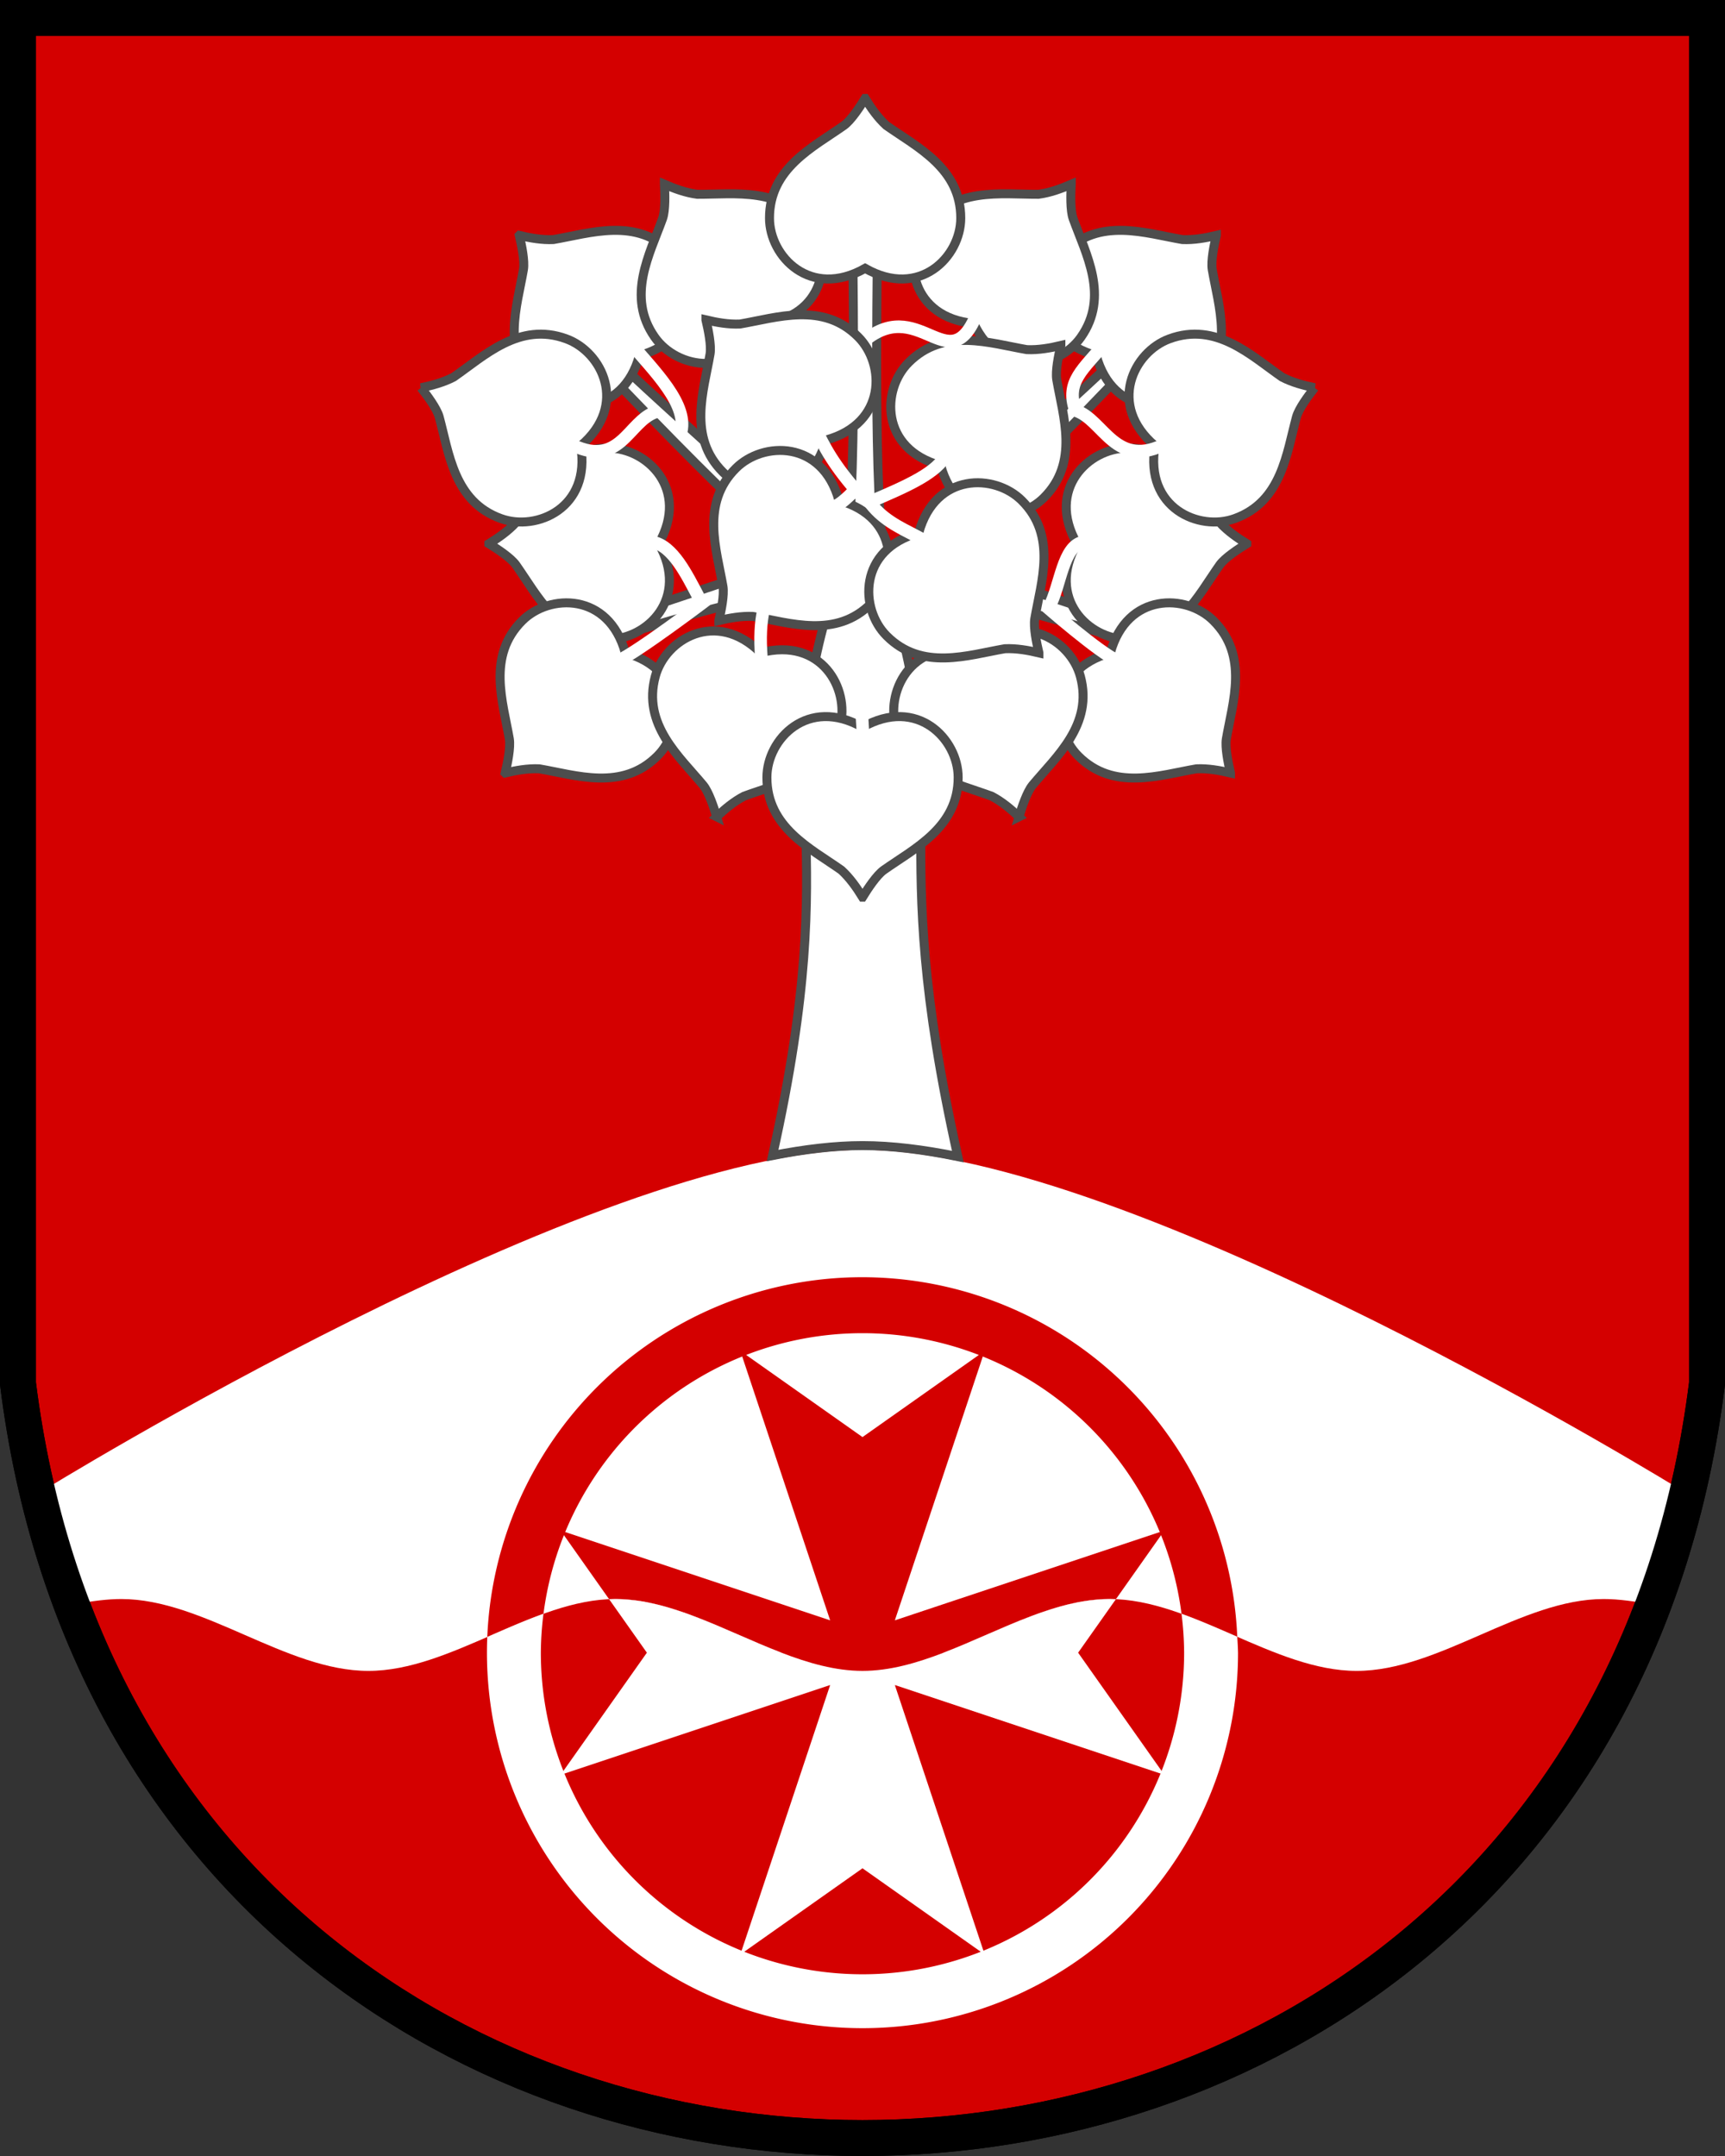 <?xml version="1.0" encoding="UTF-8"?>
<svg width="480" height="600" version="1.1" xmlns="http://www.w3.org/2000/svg">
 <rect width="100%" height="100%" fill="#333333" stroke="none"/>
 <path d="m5 5v380c35 280 435 280 470 0v-380z" fill="#d40000" stroke="#000" stroke-width="10"/>
 <path d="m240 320c-74.779 0-228.34 95-228.34 95 2.61 10.993 5.81 21.447 9.527 31.393 4.588-0.869 8.873-1.393 12.561-1.393 22.917 0 45.833 20 68.75 20s45.833-20 68.75-20 45.833 20 68.75 20 45.833-20 68.75-20 45.833 20 68.75 20 45.833-20 68.75-20c4.053 0 8.829 0.634 13.936 1.664 3.408-10.066 6.155-20.619 8.152-31.664 0 0-153.56-95-228.34-95z" fill="#fff"/>
 <g>
  <path d="m237.3 67.301c0 12.177 1.434 84.355-3.231 92.435-12.337-15.398-53.214-49.31-71.367-68.1l0.492 5.965c52.172 55.081 54.221 52.389 57.664 57.986l-43.155 14.375v5.35c21.237-6.194 32.887-9.871 54.397-11.271-18.714 58.58 3.296 66-17.12 157.53 8.989-1.765 17.419-2.76 25.022-2.76 8.03 0 16.972 1.101 26.53 3.057-20.562-91.81-0.484-99.176-19.22-157.83 21.511 1.401 35.197 5.078 56.434 11.271v-5.35l-43.157-14.375c3.444-5.597 5.492-2.905 57.664-57.986l0.494-5.965c-18.153 18.791-59.033 52.702-71.369 68.1-4.665-8.08-3.231-80.258-3.231-92.435h-3.424z" fill="#fff" stroke="#4d4d4d" stroke-width="2.5"/>
  <g fill="#fff" stroke="#4d4d4d" stroke-width="2.5">
   <path d="m144.5 65.517c0.653 2.73 1.539 7.075 1.155 9.471-1.762 10.275-6.267 23.099 3.595 32.911 7.523 7.523 24.028 7.928 28.682-8.95 16.877-4.654 16.473-21.158 8.95-28.682-9.812-9.863-22.636-5.357-32.911-3.595-3.215 0.143-6.468-0.444-9.47-1.156z"/>
   <path d="m136.03 151.31c2.392 1.469 6.091 3.914 7.514 5.881 6.02 8.511 11.902 20.766 25.814 20.729 10.64 0 22.597-11.384 13.953-26.61 8.643-15.225-3.313-26.61-13.953-26.61-13.912-0.036-19.794 12.218-25.814 20.729-2.172 2.374-4.887 4.26-7.514 5.88z"/>
   <path d="m140.57 215.11c0.653-2.73 1.539-7.075 1.155-9.471-1.762-10.275-6.267-23.099 3.595-32.911 7.523-7.523 24.028-7.928 28.682 8.95 16.877 4.654 16.473 21.158 8.95 28.682-9.812 9.863-22.636 5.357-32.911 3.595-3.215-0.143-6.468 0.444-9.47 1.156z"/>
   <path d="m117.15 107.9c1.745 2.198 4.385 5.761 5.049 8.096 2.746 10.057 4.082 23.583 17.167 28.309 9.998 3.639 25.127-2.969 22.213-20.233 13.329-11.351 5.988-26.139-4.011-29.778-13.06-4.792-22.779 4.711-31.347 10.65-2.854 1.488-6.048 2.331-9.072 2.956z"/>
   <path d="m184.88 51.288c0.169 2.801 0.287 7.234-0.507 9.528-3.519 9.813-10.183 21.659-2.174 33.035 6.103 8.716 22.287 11.98 29.801-3.833 17.43-1.653 19.897-17.977 13.794-26.693-7.95-11.417-21.361-9.206-31.787-9.256-3.191-0.418-6.291-1.56-9.127-2.782z"/>
   <path d="m199.42 227.31c-0.8-2.69-2.204-6.896-3.736-8.78-6.663-8.018-16.977-16.87-13.341-30.299 2.754-10.277 16.845-18.88 29.314-6.591 16.944-4.408 24.846 10.088 22.092 20.365-3.566 13.447-16.924 15.957-26.705 19.569-2.856 1.484-5.379 3.618-7.625 5.736z"/>
   <path d="m196.43 89.022c0.653 2.73 1.539 7.075 1.155 9.471-1.762 10.275-6.267 23.099 3.595 32.91 7.523 7.523 24.028 7.928 28.682-8.95 16.877-4.654 16.473-21.16 8.95-28.682-9.812-9.863-22.636-5.357-32.911-3.595-3.215 0.143-6.468-0.444-9.471-1.155z"/>
   <path d="m338.47 65.517c-0.653 2.73-1.539 7.075-1.155 9.471 1.762 10.275 6.267 23.099-3.595 32.911-7.523 7.523-24.028 7.928-28.682-8.95-16.877-4.654-16.473-21.158-8.95-28.682 9.812-9.863 22.636-5.357 32.91-3.595 3.215 0.143 6.467-0.443 9.472-1.156z"/>
   <path d="m346.94 151.31c-2.392 1.469-6.091 3.914-7.514 5.881-6.02 8.511-11.902 20.766-25.814 20.729-10.64 0-22.597-11.384-13.953-26.61-8.643-15.225 3.313-26.61 13.953-26.61 13.912-0.036 19.794 12.218 25.814 20.729 2.172 2.374 4.887 4.26 7.514 5.88z"/>
   <path d="m342.4 215.11c-0.653-2.73-1.539-7.075-1.155-9.471 1.762-10.275 6.267-23.099-3.595-32.911-7.523-7.523-24.028-7.928-28.682 8.95-16.877 4.654-16.473 21.158-8.95 28.682 9.812 9.863 22.636 5.357 32.911 3.595 3.215-0.143 6.468 0.444 9.471 1.156z"/>
   <path d="m365.82 107.9c-1.745 2.198-4.385 5.761-5.049 8.096-2.746 10.057-4.082 23.583-17.167 28.309-9.998 3.639-25.127-2.969-22.213-20.233-13.329-11.351-5.988-26.139 4.011-29.778 13.06-4.792 22.779 4.711 31.347 10.65 2.854 1.488 6.048 2.331 9.072 2.956z"/>
   <path d="m298.09 51.288c-0.169 2.801-0.287 7.234 0.507 9.528 3.519 9.813 10.183 21.659 2.174 33.035-6.103 8.716-22.287 11.98-29.801-3.833-17.43-1.653-19.897-17.977-13.794-26.693 7.95-11.417 21.361-9.206 31.787-9.256 3.191-0.418 6.291-1.56 9.127-2.782z"/>
   <path d="m283.55 227.31c0.8-2.69 2.204-6.896 3.736-8.78 6.663-8.018 16.977-16.87 13.341-30.299-2.754-10.277-16.845-18.88-29.314-6.591-16.944-4.408-24.846 10.088-22.092 20.365 3.566 13.447 16.924 15.957 26.705 19.569 2.856 1.484 5.379 3.618 7.625 5.736z"/>
   <path d="m295.2 96.146c-0.653 2.73-1.539 7.075-1.155 9.471 1.762 10.275 6.267 23.099-3.595 32.91-7.523 7.523-24.028 7.928-28.682-8.95-16.877-4.654-16.473-21.16-8.95-28.682 9.812-9.863 22.636-5.357 32.91-3.595 3.215 0.143 6.466-0.444 9.472-1.155z"/>
   <path d="m200.02 172.7c0.653-2.73 1.539-7.075 1.155-9.471-1.762-10.275-6.267-23.099 3.595-32.911 7.523-7.523 24.028-7.928 28.682 8.95 16.877 4.654 16.473 21.158 8.95 28.682-9.812 9.863-22.636 5.357-32.911 3.595-3.215-0.143-6.468 0.444-9.471 1.156z"/>
   <path d="m240.73 27.395c-1.469 2.392-3.914 6.091-5.881 7.514-8.511 6.02-20.766 11.902-20.729 25.814 0 10.64 11.384 22.597 26.61 13.953 15.225 8.643 26.61-3.313 26.61-13.953 0.036-13.912-12.218-19.794-20.729-25.814-2.374-2.172-4.26-4.887-5.88-7.514z"/>
   <path d="m240.01 249.67c1.469-2.392 3.914-6.091 5.881-7.514 8.511-6.02 20.766-11.902 20.729-25.814 0-10.64-11.384-22.597-26.61-13.953-15.225-8.643-26.61 3.313-26.61 13.953-0.036 13.912 12.218 19.794 20.729 25.814 2.374 2.172 4.26 4.887 5.88 7.514z"/>
   <path d="m289.09 181.69c-0.653-2.73-1.539-7.075-1.155-9.471 1.762-10.275 6.267-23.099-3.595-32.911-7.523-7.523-24.028-7.928-28.682 8.95-16.877 4.654-16.473 21.158-8.95 28.682 9.812 9.863 22.636 5.357 32.911 3.595 3.215-0.143 6.468 0.444 9.471 1.156z"/>
  </g>
  <path d="m240.32 207.28-1.272-21.631m33.34-99.761c-7.758 21.358-15.868-3.45-31.259 8.452m22.116 64.434c-1.143-10.347-14.407-9.04-21.681-19.563m-12.141 5.145c2.493-5.308 1.716-0.509 9.53-9.143m-12.22-16.388c2.493 5.308 5.225 10.766 13.039 19.401m23.667-12.023c-2.493 5.308-10.696 8.921-21.563 13.547m59.579 11.096c-5.728 0.989-6.305 12.083-9.493 18.072m15.513-73.427c-5.986 7.332-11.044 10.602-8.232 18.743m25.629 9.002c-14.514 7.837-17.687-6.524-25.629-9.002m11.848 69.713c-5.241-2.253-20.266-15.438-20.266-15.438m-109.31-17.663c5.728 0.989 9.628 9.2 12.815 15.188m17.565 17.445c-1.028-12.518 1.394-15.836 2.75-21.997m-39.142-65.991c5.986 7.332 16.63 17.264 13.817 25.406m-31.215 2.339c14.514 7.837 16.542-6.143 24.484-8.62m-10.705 69.333c5.241-2.253 24.657-16.965 24.657-16.965" fill="none" stroke="#fff" stroke-width="3.5"/>
 </g>
 <path d="m206 375.93 25 75-75-25 13.492 19.115c0.586-0.025 1.172-0.047 1.758-0.047 15.391 0 30.781 9.007 46.172 14.932l22.578 16 22.578-16c15.391-5.925 30.781-14.932 46.172-14.932 0.586 0 1.172 0.021 1.758 0.047l13.492-19.115-75 25 25-75-34 24z" fill="#d40000"/>
 <path d="m236.95 355.48a104.5 104.5 0 0 0 -101.36 100.08c5.213-2.272 10.427-4.575 15.641-6.453a89.5 89.5 0 0 1 177.54 0c5.17 1.863 10.34 4.143 15.51 6.396a104.5 104.5 0 0 0 -107.33 -100.02z" fill="#d40000"/>
 <path d="m171.25 445c-0.586 0-1.172 0.021-1.758 0.047l10.508 14.885-24 34 75-25-25 75 34-24 34 24-25-75 75 25-24-34 10.508-14.885c-0.586-0.025-1.172-0.047-1.758-0.047-0.633 0-1.266 0.021-1.898 0.051-0.179 0.008-0.358 0.019-0.537 0.029-0.301 0.018-0.602 0.046-0.902 0.07-0.651 0.052-1.302 0.119-1.953 0.199-0.257 0.032-0.514 0.06-0.771 0.096-0.852 0.119-1.705 0.257-2.557 0.42-0.101 0.019-0.202 0.043-0.303 0.062-0.75 0.148-1.498 0.312-2.248 0.49-0.328 0.078-0.656 0.161-0.984 0.244-0.525 0.133-1.051 0.274-1.576 0.42-0.374 0.104-0.749 0.208-1.123 0.318-0.56 0.165-1.12 0.341-1.68 0.52-0.598 0.191-1.196 0.39-1.795 0.594-0.444 0.151-0.888 0.301-1.332 0.459-0.485 0.173-0.969 0.351-1.453 0.531-0.2 0.074-0.401 0.149-0.602 0.225-8.117 3.061-16.233 7.028-24.35 10.16-0.036 0.014-0.072 0.029-0.107 0.043-7.526 2.897-15.052 5.068-22.578 5.068s-15.052-2.171-22.578-5.068c-0.036-0.014-0.072-0.029-0.107-0.043-8.117-3.132-16.233-7.099-24.35-10.16-0.2-0.075-0.401-0.15-0.602-0.225-0.485-0.18-0.969-0.359-1.453-0.531-0.444-0.158-0.888-0.308-1.332-0.459-0.598-0.204-1.196-0.403-1.795-0.594-0.56-0.178-1.12-0.354-1.68-0.52-0.374-0.111-0.749-0.214-1.123-0.318-0.525-0.146-1.051-0.287-1.576-0.42-0.328-0.083-0.656-0.166-0.984-0.244-0.75-0.178-1.498-0.343-2.248-0.49-0.101-0.02-0.202-0.043-0.303-0.062-0.852-0.163-1.705-0.301-2.557-0.42-0.257-0.036-0.514-0.064-0.771-0.096-0.651-0.081-1.302-0.147-1.953-0.199-0.301-0.024-0.602-0.052-0.902-0.07-0.179-0.011-0.358-0.021-0.537-0.029-0.633-0.03-1.266-0.051-1.898-0.051z" fill="#fff"/>
 <path d="m151.23 449.1c-5.213 1.878-10.427 4.181-15.641 6.453a104.5 104.5 0 0 0 -0.092 4.375 104.5 104.5 0 0 0 209 0 104.5 104.5 0 0 0 -0.221 -4.432c-5.17-2.253-10.34-4.534-15.51-6.396a89.5 89.5 0 0 1 0.73 10.828 89.5 89.5 0 0 1 -179 0 89.5 89.5 0 0 1 0.732 -10.828z" fill="#fff"/>
 <path d="m5 5v380c35 280 435 280 470 0v-380z" fill="none" stroke="#000" stroke-width="10"/>
</svg>
